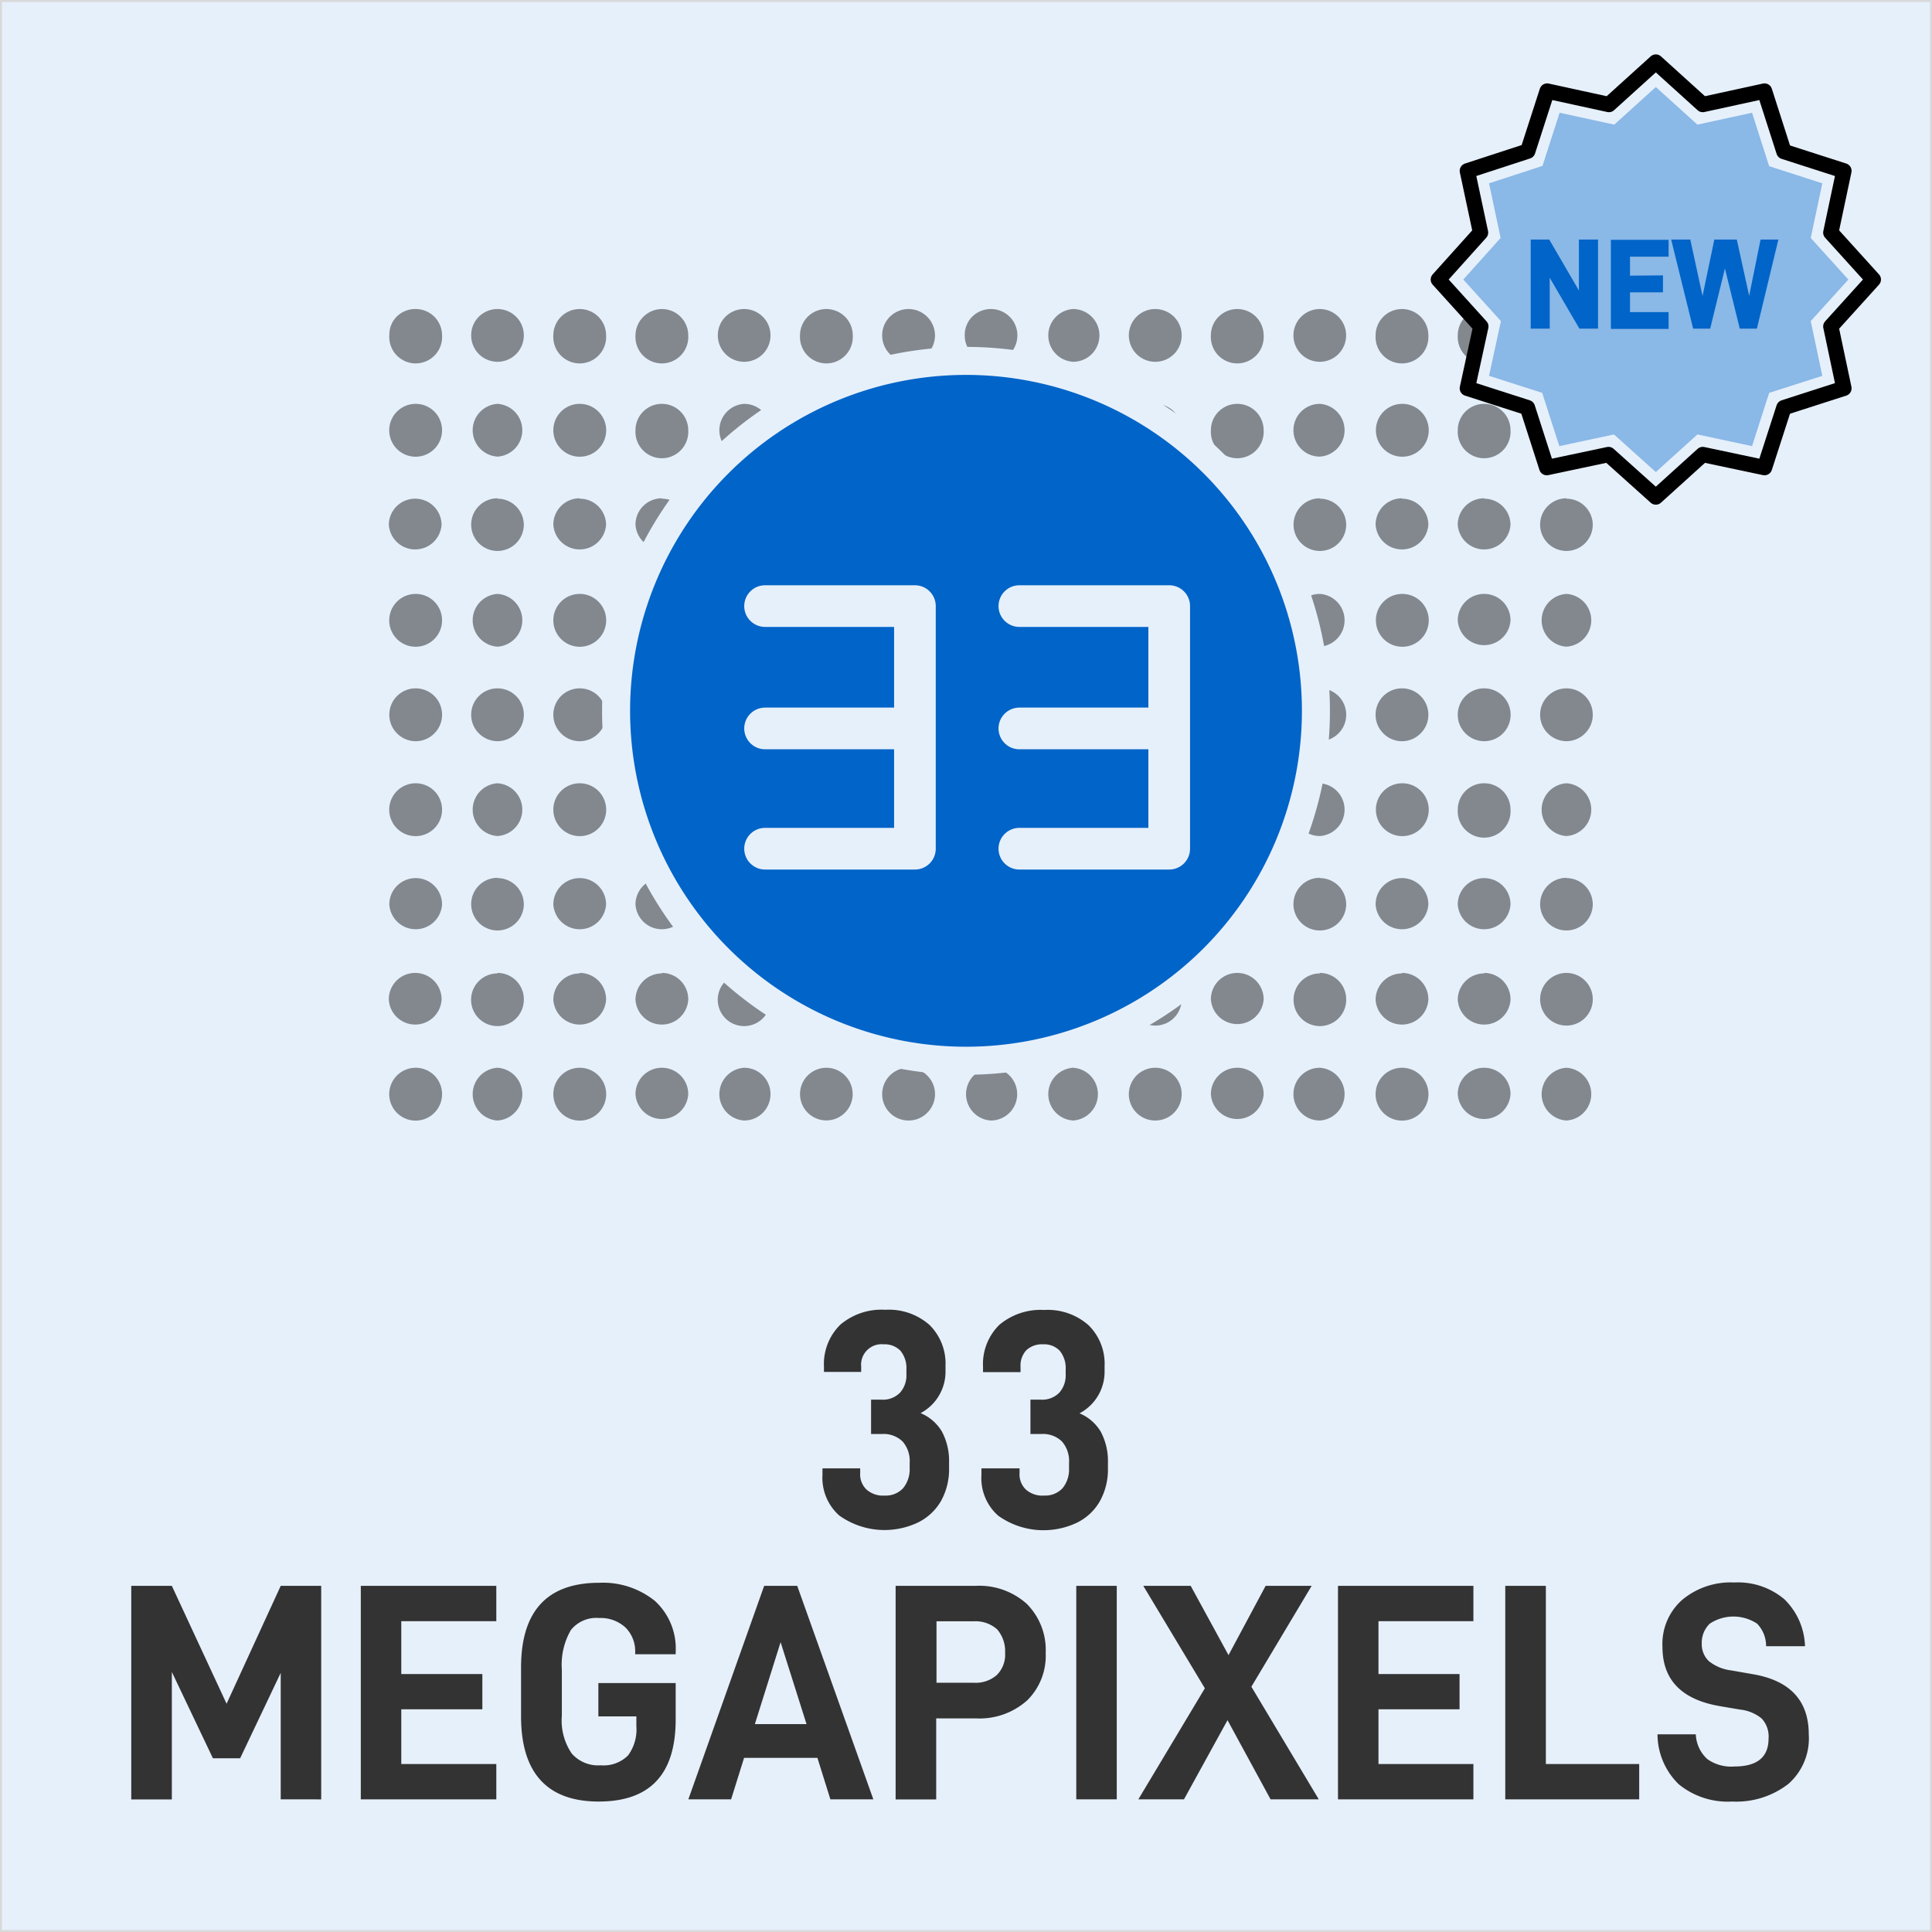 <svg id="图层_1" data-name="图层 1" xmlns="http://www.w3.org/2000/svg" viewBox="0 0 195.18 195.18"><defs><style>.cls-1{fill:#e6f0fb;}.cls-2{fill:#333;}.cls-11,.cls-3,.cls-6,.cls-7,.cls-8{fill:none;}.cls-3{stroke:#d9d9d9;stroke-width:0.4px;}.cls-3,.cls-6,.cls-7{stroke-linecap:round;}.cls-3,.cls-6,.cls-7,.cls-8{stroke-linejoin:round;}.cls-4,.cls-5{fill-rule:evenodd;}.cls-4{opacity:0.43;}.cls-10,.cls-5{fill:#0064c8;}.cls-6,.cls-7{stroke:#e6f0fb;}.cls-6{stroke-width:2.83px;}.cls-7{stroke-width:4.21px;}.cls-8{stroke:#000;stroke-width:1.55px;}.cls-9{fill:#8ab8e7;}</style></defs><rect class="cls-1" width="195.18" height="195.18"/><path class="cls-2" d="M83.09,149v-.66H86.9v.47a2.11,2.11,0,0,0,.66,1.69,2.53,2.53,0,0,0,1.84.59,2.37,2.37,0,0,0,1.84-.75,3,3,0,0,0,.66-2v-.56a3,3,0,0,0-.72-2.16,2.77,2.77,0,0,0-2.09-.75H88v-3.47h1.07a2.4,2.4,0,0,0,1.84-.69,2.63,2.63,0,0,0,.66-1.9v-.47a2.76,2.76,0,0,0-.6-1.88,2.21,2.21,0,0,0-1.69-.65A2.07,2.07,0,0,0,87,138.07v.53H83.24v-.53a5.57,5.57,0,0,1,1.66-4.25,6.43,6.43,0,0,1,4.53-1.5,6.21,6.21,0,0,1,4.47,1.53A5.48,5.48,0,0,1,95.52,138v.47a4.73,4.73,0,0,1-.65,2.5A4.68,4.68,0,0,1,93,142.76a4.5,4.5,0,0,1,2.16,1.87,6.31,6.31,0,0,1,.72,3.1v.59a6.6,6.6,0,0,1-.81,3.31,5.49,5.49,0,0,1-2.29,2.16,7.87,7.87,0,0,1-8-.69A5.09,5.09,0,0,1,83.09,149Z"/><path class="cls-2" d="M99.15,149v-.66H103v.47a2.11,2.11,0,0,0,.66,1.69,2.53,2.53,0,0,0,1.84.59,2.4,2.4,0,0,0,1.85-.75,3,3,0,0,0,.65-2v-.56a3,3,0,0,0-.72-2.16,2.75,2.75,0,0,0-2.09-.75h-1.09v-3.47h1.06a2.4,2.4,0,0,0,1.84-.69,2.63,2.63,0,0,0,.66-1.9v-.47a2.76,2.76,0,0,0-.6-1.88,2.18,2.18,0,0,0-1.68-.65,2.31,2.31,0,0,0-1.69.59,2.27,2.27,0,0,0-.59,1.69v.53H99.31v-.53a5.56,5.56,0,0,1,1.65-4.25,6.47,6.47,0,0,1,4.53-1.5,6.21,6.21,0,0,1,4.47,1.53,5.45,5.45,0,0,1,1.63,4.16v.47a4.74,4.74,0,0,1-2.53,4.28,4.52,4.52,0,0,1,2.15,1.87,6.31,6.31,0,0,1,.72,3.1v.59a6.6,6.6,0,0,1-.81,3.31,5.4,5.4,0,0,1-2.28,2.16,7.87,7.87,0,0,1-8-.69A5.06,5.06,0,0,1,99.15,149Z"/><path class="cls-2" d="M28.36,181.78V169l-4.1,8.63H21.51l-4.15-8.72v12.88h-4.1V160.21h4.1l5.53,11.91,5.47-11.91h4.09v21.57Z"/><path class="cls-2" d="M48.73,169.12v3.56H40.54v5.53h9.6v3.57H36.45V160.21H50.14v3.57h-9.6v5.34Z"/><path class="cls-2" d="M60.54,159.9a8.35,8.35,0,0,1,5.63,1.84,6.52,6.52,0,0,1,2.09,5.16v.22H64.17v-.22a3.39,3.39,0,0,0-.94-2.44,3.68,3.68,0,0,0-2.72-1,3.27,3.27,0,0,0-2.84,1.22,7,7,0,0,0-.91,4v4.66a5.91,5.91,0,0,0,1,3.81,3.55,3.55,0,0,0,2.94,1.19,3.49,3.49,0,0,0,2.75-1,4.41,4.41,0,0,0,.84-2.94v-1H60.45v-3.37h7.81v3.68c0,5.54-2.59,8.29-7.78,8.29s-7.84-2.88-7.84-8.6v-4.94C52.64,162.78,55.26,159.9,60.54,159.9Z"/><path class="cls-2" d="M73.86,181.78H69.54l7.66-21.57h3.34l7.69,21.57H83.89l-1.31-4.19H75.17Zm2.4-7.6h5.22l-2.62-8.28Z"/><path class="cls-2" d="M105.64,167a6.31,6.31,0,0,1-1.88,4.79,7.22,7.22,0,0,1-5.18,1.81h-4v8.19h-4.1V160.21h8.07a7.18,7.18,0,0,1,5.18,1.82A6.59,6.59,0,0,1,105.64,167Zm-4.1,0a3.38,3.38,0,0,0-.81-2.4,3.28,3.28,0,0,0-2.34-.81H94.61V170h3.78a3.23,3.23,0,0,0,2.31-.78A2.88,2.88,0,0,0,101.54,167Z"/><path class="cls-2" d="M112.82,181.78h-4.09V160.21h4.09Z"/><path class="cls-2" d="M120.29,160.21l3.82,7,3.75-7h4.65l-6.09,10.19,6.81,11.38h-4.87l-4.35-8-4.4,8H115l6.72-11.22-6.22-10.35Z"/><path class="cls-2" d="M147.45,169.12v3.56h-8.19v5.53h9.59v3.57H135.17V160.21h13.68v3.57h-9.59v5.34Z"/><path class="cls-2" d="M156.17,178.21h9.43v3.57H152.07V160.21h4.1Z"/><path class="cls-2" d="M167.45,175.21h3.87a3.56,3.56,0,0,0,1.16,2.5,4.15,4.15,0,0,0,2.72.75c2.31,0,3.47-.93,3.47-2.84a2.66,2.66,0,0,0-.69-2,4.09,4.09,0,0,0-2.19-.91l-2-.34c-3.91-.66-5.84-2.66-5.84-6a5.93,5.93,0,0,1,2-4.75,7.63,7.63,0,0,1,5.25-1.75,7.26,7.26,0,0,1,5.06,1.69,6.9,6.9,0,0,1,2.09,4.75h-3.93a3.25,3.25,0,0,0-.91-2.28,4.33,4.33,0,0,0-4.78,0,2.67,2.67,0,0,0-.81,2,2.36,2.36,0,0,0,.71,1.78,4.45,4.45,0,0,0,2.25.94l2.29.4c3.71.66,5.56,2.69,5.56,6.07a6.12,6.12,0,0,1-2.06,5A8.58,8.58,0,0,1,175,182a7.82,7.82,0,0,1-5.41-1.75A7.06,7.06,0,0,1,167.45,175.21Z"/><rect class="cls-3" width="195.18" height="195.18"/><path class="cls-4" d="M42,31.22a2.66,2.66,0,0,1,2.66,2.66h0a2.67,2.67,0,1,1-5.33,0A2.63,2.63,0,0,1,40.06,32,2.67,2.67,0,0,1,42,31.22Z"/><path class="cls-4" d="M42,79.13a2.66,2.66,0,0,1,2.66,2.66h0A2.67,2.67,0,1,1,42,79.13Z"/><path class="cls-4" d="M50.26,31.22a2.67,2.67,0,0,1,1.88.78,2.63,2.63,0,0,1,.78,1.88,2.66,2.66,0,0,1-2.66,2.67h0a2.66,2.66,0,0,1-2.66-2.67A2.63,2.63,0,0,1,48.37,32a2.67,2.67,0,0,1,1.88-.78Z"/><path class="cls-4" d="M50.26,79.13a2.67,2.67,0,0,1,0,5.33h0a2.67,2.67,0,0,1,0-5.33Z"/><path class="cls-4" d="M58.56,31.22a2.67,2.67,0,0,1,1.89.78,2.63,2.63,0,0,1,.78,1.88,2.67,2.67,0,1,1-5.33,0h0a2.66,2.66,0,0,1,2.66-2.66Z"/><path class="cls-4" d="M58.56,79.13a2.67,2.67,0,1,1-2.66,2.66h0a2.66,2.66,0,0,1,2.66-2.66Z"/><path class="cls-4" d="M66.87,31.22a2.66,2.66,0,0,1,2.66,2.66h0a2.67,2.67,0,1,1-5.33,0h0A2.63,2.63,0,0,1,65,32,2.67,2.67,0,0,1,66.87,31.22Z"/><path class="cls-4" d="M66.87,79.13a2.66,2.66,0,0,1,2.66,2.66h0a2.67,2.67,0,1,1-5.33,0h0a2.66,2.66,0,0,1,2.67-2.66Z"/><path class="cls-4" d="M75.18,31.22a2.67,2.67,0,0,1,1.88.78,2.63,2.63,0,0,1,.78,1.88h0a2.66,2.66,0,0,1-2.66,2.67h0a2.66,2.66,0,0,1-2.66-2.67A2.63,2.63,0,0,1,73.29,32a2.67,2.67,0,0,1,1.88-.78Z"/><path class="cls-4" d="M75.18,79.13a2.66,2.66,0,0,1,2.66,2.66h0a2.66,2.66,0,0,1-2.66,2.67h0a2.67,2.67,0,0,1,0-5.33Z"/><path class="cls-4" d="M83.48,31.22a2.67,2.67,0,0,1,1.89.78,2.63,2.63,0,0,1,.78,1.88,2.67,2.67,0,1,1-5.33,0,2.66,2.66,0,0,1,2.66-2.66Z"/><path class="cls-4" d="M83.48,79.13a2.66,2.66,0,1,1-1.88.78A2.67,2.67,0,0,1,83.48,79.13Z"/><path class="cls-4" d="M91.79,31.22a2.68,2.68,0,0,1,2.67,2.66,2.68,2.68,0,0,1-.79,1.89,2.63,2.63,0,0,1-1.88.78,2.66,2.66,0,0,1-2.67-2.67h0A2.63,2.63,0,0,1,89.9,32,2.67,2.67,0,0,1,91.79,31.22Z"/><path class="cls-4" d="M91.79,79.13a2.63,2.63,0,0,1,1.88.78,2.64,2.64,0,0,1,0,3.77,2.63,2.63,0,0,1-1.88.78,2.66,2.66,0,0,1-2.67-2.67h0a2.66,2.66,0,0,1,2.67-2.66Z"/><path class="cls-4" d="M100.1,31.22A2.67,2.67,0,0,1,102,32a2.63,2.63,0,0,1,.78,1.88h0a2.66,2.66,0,0,1-2.66,2.67h0a2.66,2.66,0,0,1-2.66-2.67A2.63,2.63,0,0,1,98.21,32a2.67,2.67,0,0,1,1.88-.78Z"/><path class="cls-4" d="M100.1,79.13a2.66,2.66,0,0,1,2.66,2.66h0a2.66,2.66,0,0,1-2.66,2.67h0a2.67,2.67,0,0,1,0-5.33Z"/><path class="cls-4" d="M108.41,31.22a2.67,2.67,0,0,1,1.88.78,2.63,2.63,0,0,1,.78,1.88,2.66,2.66,0,0,1-2.66,2.67h0a2.67,2.67,0,0,1,0-5.33Z"/><path class="cls-4" d="M108.41,79.13a2.67,2.67,0,0,1,0,5.33h0a2.67,2.67,0,0,1,0-5.33Z"/><path class="cls-4" d="M116.71,31.22a2.67,2.67,0,0,1,1.89.78,2.63,2.63,0,0,1,.78,1.88h0a2.66,2.66,0,0,1-2.67,2.67h0a2.67,2.67,0,0,1-1.89-.78,2.71,2.71,0,0,1-.78-1.89h0a2.66,2.66,0,0,1,2.67-2.66Z"/><path class="cls-4" d="M116.71,79.13a2.66,2.66,0,0,1,2.67,2.66h0a2.66,2.66,0,0,1-2.67,2.67h0a2.67,2.67,0,0,1-1.89-.78,2.71,2.71,0,0,1-.78-1.89h0a2.66,2.66,0,0,1,2.67-2.66Z"/><path class="cls-4" d="M125,31.22a2.66,2.66,0,0,1,2.66,2.66h0a2.67,2.67,0,1,1-5.33,0h0a2.63,2.63,0,0,1,.78-1.88A2.67,2.67,0,0,1,125,31.22Z"/><path class="cls-4" d="M125,79.13a2.66,2.66,0,0,1,2.66,2.66h0a2.67,2.67,0,1,1-5.33,0h0A2.66,2.66,0,0,1,125,79.13Z"/><path class="cls-4" d="M133.33,31.22a2.67,2.67,0,0,1,1.88.78,2.63,2.63,0,0,1,.78,1.88,2.66,2.66,0,0,1-2.66,2.67h0a2.66,2.66,0,0,1-2.66-2.67h0a2.63,2.63,0,0,1,.78-1.88,2.67,2.67,0,0,1,1.88-.78Z"/><path class="cls-4" d="M133.33,79.13a2.67,2.67,0,0,1,0,5.33h0a2.66,2.66,0,0,1-2.66-2.67h0a2.66,2.66,0,0,1,2.66-2.66Z"/><path class="cls-4" d="M141.63,31.22a2.67,2.67,0,0,1,1.89.78,2.63,2.63,0,0,1,.78,1.88,2.67,2.67,0,1,1-5.33,0h0a2.66,2.66,0,0,1,2.66-2.66Z"/><path class="cls-4" d="M141.63,79.13A2.67,2.67,0,1,1,139,81.79h0a2.66,2.66,0,0,1,2.66-2.66Z"/><path class="cls-4" d="M149.94,31.22a2.66,2.66,0,0,1,2.66,2.66h0a2.67,2.67,0,1,1-5.33,0h0a2.63,2.63,0,0,1,.78-1.88A2.67,2.67,0,0,1,149.94,31.22Z"/><path class="cls-4" d="M149.94,79.13a2.66,2.66,0,0,1,2.66,2.66h0a2.67,2.67,0,1,1-5.33,0h0a2.66,2.66,0,0,1,2.67-2.66Z"/><path class="cls-4" d="M158.25,31.22a2.67,2.67,0,0,1,1.88.78,2.63,2.63,0,0,1,.78,1.88,2.66,2.66,0,0,1-2.66,2.67h0a2.66,2.66,0,0,1-2.66-2.67,2.63,2.63,0,0,1,.78-1.88,2.67,2.67,0,0,1,1.88-.78Z"/><path class="cls-4" d="M158.25,79.13a2.67,2.67,0,0,1,0,5.33h0a2.67,2.67,0,0,1,0-5.33Z"/><path class="cls-4" d="M42,40.8a2.66,2.66,0,0,1,2.66,2.66h0A2.67,2.67,0,1,1,42,40.8Z"/><path class="cls-4" d="M42,88.71a2.66,2.66,0,0,1,2.66,2.66h0a2.67,2.67,0,0,1-5.33,0h0A2.66,2.66,0,0,1,42,88.71Z"/><path class="cls-4" d="M50.26,40.8a2.67,2.67,0,0,1,0,5.33h0a2.67,2.67,0,0,1,0-5.33Z"/><path class="cls-4" d="M50.26,88.71a2.66,2.66,0,0,1,2.66,2.66h0A2.66,2.66,0,0,1,50.26,94h0a2.66,2.66,0,0,1-2.66-2.66h0a2.66,2.66,0,0,1,2.66-2.66Z"/><path class="cls-4" d="M58.56,40.8a2.67,2.67,0,1,1-2.66,2.66h0a2.66,2.66,0,0,1,2.66-2.66Z"/><path class="cls-4" d="M58.56,88.71a2.66,2.66,0,0,1,2.67,2.66h0a2.67,2.67,0,0,1-5.33,0h0a2.66,2.66,0,0,1,2.66-2.66Z"/><path class="cls-4" d="M66.87,40.8a2.66,2.66,0,0,1,2.66,2.66h0a2.67,2.67,0,1,1-5.33,0h0a2.66,2.66,0,0,1,2.67-2.66Z"/><path class="cls-4" d="M66.87,88.71a2.66,2.66,0,0,1,2.66,2.66h0a2.67,2.67,0,0,1-5.33,0h0a2.66,2.66,0,0,1,2.67-2.66Z"/><path class="cls-4" d="M75.18,40.8a2.66,2.66,0,0,1,2.66,2.66h0a2.66,2.66,0,0,1-2.66,2.67h0a2.67,2.67,0,0,1,0-5.33Z"/><path class="cls-4" d="M75.18,88.71a2.66,2.66,0,0,1,2.66,2.66h0A2.66,2.66,0,0,1,75.18,94h0a2.66,2.66,0,0,1-2.66-2.66h0a2.66,2.66,0,0,1,2.66-2.66Z"/><path class="cls-4" d="M83.48,40.8a2.66,2.66,0,1,1-1.88.78A2.67,2.67,0,0,1,83.48,40.8Z"/><path class="cls-4" d="M83.48,88.71a2.66,2.66,0,0,1,2.67,2.66h0a2.67,2.67,0,0,1-5.33,0h0a2.66,2.66,0,0,1,2.66-2.66Z"/><path class="cls-4" d="M91.79,40.8a2.63,2.63,0,0,1,1.88.78,2.64,2.64,0,0,1,0,3.77,2.63,2.63,0,0,1-1.88.78,2.66,2.66,0,0,1-2.67-2.67h0a2.66,2.66,0,0,1,2.67-2.66Z"/><path class="cls-4" d="M91.79,88.71a2.63,2.63,0,0,1,1.88.78,2.68,2.68,0,0,1,.79,1.88h0a2.68,2.68,0,0,1-.79,1.88,2.63,2.63,0,0,1-1.88.78,2.66,2.66,0,0,1-2.67-2.66h0a2.66,2.66,0,0,1,2.67-2.66Z"/><path class="cls-4" d="M100.1,40.8a2.66,2.66,0,0,1,2.66,2.66h0a2.66,2.66,0,0,1-2.66,2.67h0a2.67,2.67,0,0,1,0-5.33Z"/><path class="cls-4" d="M100.1,88.71a2.66,2.66,0,0,1,2.66,2.66h0A2.66,2.66,0,0,1,100.1,94h0a2.66,2.66,0,0,1-2.66-2.66h0a2.66,2.66,0,0,1,2.66-2.66Z"/><path class="cls-4" d="M108.41,40.8a2.67,2.67,0,0,1,0,5.33h0a2.67,2.67,0,0,1,0-5.33Z"/><path class="cls-4" d="M108.41,88.71a2.66,2.66,0,0,1,2.66,2.66h0A2.66,2.66,0,0,1,108.41,94h0a2.66,2.66,0,0,1-2.66-2.66h0a2.66,2.66,0,0,1,2.66-2.66Z"/><path class="cls-4" d="M116.71,40.8a2.66,2.66,0,0,1,2.67,2.66h0a2.66,2.66,0,0,1-2.67,2.67h0a2.67,2.67,0,0,1-1.89-.78,2.71,2.71,0,0,1-.78-1.89h0a2.66,2.66,0,0,1,2.67-2.66Z"/><path class="cls-4" d="M116.71,88.71a2.66,2.66,0,0,1,2.67,2.66h0A2.66,2.66,0,0,1,116.71,94h0a2.67,2.67,0,0,1-1.89-.78,2.71,2.71,0,0,1-.78-1.88h0a2.71,2.71,0,0,1,.78-1.88A2.67,2.67,0,0,1,116.71,88.71Z"/><path class="cls-4" d="M125,40.8a2.66,2.66,0,0,1,2.66,2.66h0a2.67,2.67,0,1,1-5.33,0h0A2.66,2.66,0,0,1,125,40.8Z"/><path class="cls-4" d="M125,88.71a2.66,2.66,0,0,1,2.66,2.66h0a2.67,2.67,0,0,1-5.33,0h0A2.66,2.66,0,0,1,125,88.71Z"/><path class="cls-4" d="M133.33,40.8a2.67,2.67,0,0,1,0,5.33h0a2.66,2.66,0,0,1-2.66-2.67h0a2.66,2.66,0,0,1,2.66-2.66Z"/><path class="cls-4" d="M133.33,88.71A2.66,2.66,0,0,1,136,91.37h0A2.66,2.66,0,0,1,133.33,94h0a2.66,2.66,0,0,1-2.66-2.66h0a2.66,2.66,0,0,1,2.66-2.66Z"/><path class="cls-4" d="M141.63,40.8A2.67,2.67,0,1,1,139,43.46h0a2.66,2.66,0,0,1,2.66-2.66Z"/><path class="cls-4" d="M141.63,88.71a2.66,2.66,0,0,1,2.67,2.66h0a2.67,2.67,0,0,1-5.33,0h0a2.66,2.66,0,0,1,2.66-2.66Z"/><path class="cls-4" d="M149.94,40.8a2.66,2.66,0,0,1,2.66,2.66h0a2.67,2.67,0,1,1-5.33,0h0a2.66,2.66,0,0,1,2.67-2.66Z"/><path class="cls-4" d="M149.94,88.71a2.66,2.66,0,0,1,2.66,2.66h0a2.67,2.67,0,0,1-5.33,0h0a2.66,2.66,0,0,1,2.67-2.66Z"/><path class="cls-4" d="M158.25,40.8a2.67,2.67,0,0,1,0,5.33h0a2.67,2.67,0,0,1,0-5.33Z"/><path class="cls-4" d="M158.25,88.71a2.66,2.66,0,0,1,2.66,2.66h0A2.66,2.66,0,0,1,158.25,94h0a2.66,2.66,0,0,1-2.66-2.66h0a2.66,2.66,0,0,1,2.66-2.66Z"/><path class="cls-4" d="M42,50.38A2.66,2.66,0,0,1,44.61,53h0a2.67,2.67,0,0,1-5.33,0h0A2.66,2.66,0,0,1,42,50.38Z"/><path class="cls-4" d="M42,98.29A2.66,2.66,0,0,1,44.61,101h0a2.67,2.67,0,0,1-5.33,0h0A2.66,2.66,0,0,1,42,98.29Z"/><path class="cls-4" d="M50.26,50.38A2.66,2.66,0,0,1,52.92,53h0a2.66,2.66,0,0,1-2.66,2.66h0a2.66,2.66,0,0,1-2.66-2.66h0a2.66,2.66,0,0,1,2.66-2.66Z"/><path class="cls-4" d="M50.26,98.29A2.66,2.66,0,0,1,52.92,101h0a2.66,2.66,0,0,1-2.66,2.66h0A2.66,2.66,0,0,1,47.59,101h0a2.66,2.66,0,0,1,2.66-2.66Z"/><path class="cls-4" d="M58.56,50.38A2.66,2.66,0,0,1,61.23,53h0a2.67,2.67,0,0,1-5.33,0h0a2.66,2.66,0,0,1,2.66-2.66Z"/><path class="cls-4" d="M58.56,98.29A2.66,2.66,0,0,1,61.23,101h0a2.67,2.67,0,0,1-5.33,0h0a2.66,2.66,0,0,1,2.66-2.66Z"/><path class="cls-4" d="M66.87,50.38A2.66,2.66,0,0,1,69.53,53h0a2.67,2.67,0,0,1-5.33,0h0a2.66,2.66,0,0,1,2.67-2.66Z"/><path class="cls-4" d="M66.87,98.29A2.66,2.66,0,0,1,69.53,101h0a2.67,2.67,0,0,1-5.33,0h0a2.66,2.66,0,0,1,2.67-2.66Z"/><path class="cls-4" d="M75.18,50.38A2.66,2.66,0,0,1,77.84,53h0a2.66,2.66,0,0,1-2.66,2.66h0a2.66,2.66,0,0,1-2.66-2.66h0a2.66,2.66,0,0,1,2.66-2.66Z"/><path class="cls-4" d="M75.18,98.29A2.66,2.66,0,0,1,77.84,101h0a2.66,2.66,0,0,1-2.66,2.66h0A2.66,2.66,0,0,1,72.51,101h0a2.66,2.66,0,0,1,2.66-2.66Z"/><path class="cls-4" d="M83.48,50.38A2.66,2.66,0,0,1,86.15,53h0a2.67,2.67,0,0,1-5.33,0h0a2.66,2.66,0,0,1,2.66-2.66Z"/><path class="cls-4" d="M83.48,98.29A2.66,2.66,0,0,1,86.15,101h0a2.67,2.67,0,0,1-5.33,0h0a2.66,2.66,0,0,1,2.66-2.66Z"/><path class="cls-4" d="M91.79,50.38a2.63,2.63,0,0,1,1.88.78A2.68,2.68,0,0,1,94.46,53h0a2.68,2.68,0,0,1-.79,1.88,2.63,2.63,0,0,1-1.88.78,2.66,2.66,0,0,1-2.67-2.66h0a2.66,2.66,0,0,1,2.67-2.66Z"/><path class="cls-4" d="M91.79,98.29a2.63,2.63,0,0,1,1.88.78,2.68,2.68,0,0,1,.79,1.88h0a2.68,2.68,0,0,1-.79,1.88,2.63,2.63,0,0,1-1.88.78A2.66,2.66,0,0,1,89.12,101h0a2.66,2.66,0,0,1,2.67-2.66Z"/><path class="cls-4" d="M100.1,50.38A2.66,2.66,0,0,1,102.76,53h0a2.66,2.66,0,0,1-2.66,2.66h0a2.66,2.66,0,0,1-2.66-2.66h0a2.66,2.66,0,0,1,2.66-2.66Z"/><path class="cls-4" d="M100.1,98.29a2.66,2.66,0,0,1,2.66,2.66h0a2.66,2.66,0,0,1-2.66,2.66h0A2.66,2.66,0,0,1,97.43,101h0a2.66,2.66,0,0,1,2.66-2.66Z"/><path class="cls-4" d="M108.41,50.38A2.66,2.66,0,0,1,111.07,53h0a2.66,2.66,0,0,1-2.66,2.66h0a2.66,2.66,0,0,1-2.66-2.66h0a2.66,2.66,0,0,1,2.66-2.66Z"/><path class="cls-4" d="M108.41,98.29a2.66,2.66,0,0,1,2.66,2.66h0a2.66,2.66,0,0,1-2.66,2.66h0a2.66,2.66,0,0,1-2.66-2.66h0a2.66,2.66,0,0,1,2.66-2.66Z"/><path class="cls-4" d="M116.71,50.38A2.66,2.66,0,0,1,119.38,53h0a2.66,2.66,0,0,1-2.67,2.66h0a2.67,2.67,0,0,1-1.89-.78,2.71,2.71,0,0,1-.78-1.88h0a2.71,2.71,0,0,1,.78-1.88A2.67,2.67,0,0,1,116.71,50.38Z"/><path class="cls-4" d="M116.71,98.29a2.66,2.66,0,0,1,2.67,2.66h0a2.66,2.66,0,0,1-2.67,2.66h0a2.67,2.67,0,0,1-1.89-.78A2.71,2.71,0,0,1,114,101h0a2.71,2.71,0,0,1,.78-1.88A2.67,2.67,0,0,1,116.71,98.29Z"/><path class="cls-4" d="M125,50.38A2.66,2.66,0,0,1,127.68,53h0a2.67,2.67,0,0,1-5.33,0h0A2.66,2.66,0,0,1,125,50.38Z"/><path class="cls-4" d="M125,98.29a2.66,2.66,0,0,1,2.66,2.66h0a2.67,2.67,0,0,1-5.33,0h0A2.66,2.66,0,0,1,125,98.29Z"/><path class="cls-4" d="M133.33,50.38A2.66,2.66,0,0,1,136,53h0a2.66,2.66,0,0,1-2.66,2.66h0a2.66,2.66,0,0,1-2.66-2.66h0a2.66,2.66,0,0,1,2.66-2.66Z"/><path class="cls-4" d="M133.33,98.29A2.66,2.66,0,0,1,136,101h0a2.66,2.66,0,0,1-2.66,2.66h0a2.66,2.66,0,0,1-2.66-2.66h0a2.66,2.66,0,0,1,2.66-2.66Z"/><path class="cls-4" d="M141.63,50.38A2.66,2.66,0,0,1,144.3,53h0a2.67,2.67,0,0,1-5.33,0h0a2.66,2.66,0,0,1,2.66-2.66Z"/><path class="cls-4" d="M141.63,98.29A2.66,2.66,0,0,1,144.3,101h0a2.67,2.67,0,0,1-5.33,0h0a2.66,2.66,0,0,1,2.66-2.66Z"/><path class="cls-4" d="M149.94,50.38A2.66,2.66,0,0,1,152.6,53h0a2.67,2.67,0,0,1-5.33,0h0a2.66,2.66,0,0,1,2.67-2.66Z"/><path class="cls-4" d="M149.94,98.29A2.66,2.66,0,0,1,152.6,101h0a2.67,2.67,0,0,1-5.33,0h0a2.66,2.66,0,0,1,2.67-2.66Z"/><path class="cls-4" d="M158.25,50.38A2.66,2.66,0,0,1,160.91,53h0a2.66,2.66,0,0,1-2.66,2.66h0a2.66,2.66,0,0,1-2.66-2.66h0a2.66,2.66,0,0,1,2.66-2.66Z"/><path class="cls-4" d="M158.25,98.29a2.66,2.66,0,0,1,2.66,2.66h0a2.66,2.66,0,0,1-2.66,2.66h0a2.66,2.66,0,0,1-2.66-2.66h0a2.66,2.66,0,0,1,2.66-2.66Z"/><path class="cls-4" d="M42,60a2.66,2.66,0,0,1,2.66,2.67h0A2.67,2.67,0,1,1,42,60Z"/><path class="cls-4" d="M42,107.87a2.66,2.66,0,0,1,2.66,2.67h0A2.67,2.67,0,1,1,42,107.87Z"/><path class="cls-4" d="M50.26,60a2.67,2.67,0,0,1,0,5.33h0a2.67,2.67,0,0,1,0-5.33Z"/><path class="cls-4" d="M50.26,107.87a2.67,2.67,0,0,1,0,5.33h0a2.67,2.67,0,0,1,0-5.33Z"/><path class="cls-4" d="M58.56,60a2.67,2.67,0,1,1-2.66,2.67h0A2.66,2.66,0,0,1,58.56,60Z"/><path class="cls-4" d="M58.56,107.87a2.67,2.67,0,1,1-2.66,2.67h0a2.66,2.66,0,0,1,2.66-2.67Z"/><path class="cls-4" d="M66.87,60a2.66,2.66,0,0,1,2.66,2.67h0a2.67,2.67,0,0,1-5.33,0h0A2.66,2.66,0,0,1,66.87,60Z"/><path class="cls-4" d="M66.87,107.87a2.66,2.66,0,0,1,2.66,2.67h0a2.67,2.67,0,0,1-5.33,0h0a2.66,2.66,0,0,1,2.67-2.67Z"/><path class="cls-4" d="M75.18,60a2.66,2.66,0,0,1,2.66,2.67h0a2.66,2.66,0,0,1-2.66,2.66h0a2.67,2.67,0,0,1,0-5.33Z"/><path class="cls-4" d="M75.18,107.87a2.66,2.66,0,0,1,2.66,2.67h0a2.66,2.66,0,0,1-2.66,2.66h0a2.67,2.67,0,0,1,0-5.33Z"/><path class="cls-4" d="M83.48,60a2.66,2.66,0,1,1-1.88.78A2.67,2.67,0,0,1,83.48,60Z"/><path class="cls-4" d="M83.48,107.87a2.66,2.66,0,1,1-1.88.78A2.67,2.67,0,0,1,83.48,107.87Z"/><path class="cls-4" d="M91.79,60a2.63,2.63,0,0,1,1.88.78,2.64,2.64,0,0,1,0,3.77,2.63,2.63,0,0,1-1.88.78,2.66,2.66,0,0,1-2.67-2.66h0A2.66,2.66,0,0,1,91.79,60Z"/><path class="cls-4" d="M91.79,107.87a2.63,2.63,0,0,1,1.88.78,2.64,2.64,0,0,1,0,3.77,2.63,2.63,0,0,1-1.88.78,2.66,2.66,0,0,1-2.67-2.66h0a2.66,2.66,0,0,1,2.67-2.67Z"/><path class="cls-4" d="M100.1,60a2.66,2.66,0,0,1,2.66,2.67h0a2.66,2.66,0,0,1-2.66,2.66h0a2.67,2.67,0,0,1,0-5.33Z"/><path class="cls-4" d="M100.1,107.87a2.66,2.66,0,0,1,2.66,2.67h0a2.66,2.66,0,0,1-2.66,2.66h0a2.67,2.67,0,0,1,0-5.33Z"/><path class="cls-4" d="M108.41,60a2.67,2.67,0,0,1,0,5.33h0a2.67,2.67,0,0,1,0-5.33Z"/><path class="cls-4" d="M108.41,107.87a2.67,2.67,0,0,1,0,5.33h0a2.67,2.67,0,0,1,0-5.33Z"/><path class="cls-4" d="M116.71,60a2.66,2.66,0,0,1,2.67,2.67h0a2.66,2.66,0,0,1-2.67,2.66h0A2.66,2.66,0,0,1,114,62.63h0a2.71,2.71,0,0,1,.78-1.89A2.67,2.67,0,0,1,116.71,60Z"/><path class="cls-4" d="M116.71,107.87a2.66,2.66,0,0,1,2.67,2.67h0a2.66,2.66,0,0,1-2.67,2.66h0a2.66,2.66,0,0,1-2.67-2.66h0a2.71,2.71,0,0,1,.78-1.89A2.67,2.67,0,0,1,116.71,107.87Z"/><path class="cls-4" d="M125,60a2.66,2.66,0,0,1,2.66,2.67h0a2.67,2.67,0,0,1-5.33,0h0A2.66,2.66,0,0,1,125,60Z"/><path class="cls-4" d="M125,107.87a2.66,2.66,0,0,1,2.66,2.67h0a2.67,2.67,0,0,1-5.33,0h0a2.66,2.66,0,0,1,2.67-2.67Z"/><path class="cls-4" d="M133.33,60a2.67,2.67,0,0,1,0,5.33h0a2.66,2.66,0,0,1-2.66-2.66h0A2.66,2.66,0,0,1,133.32,60Z"/><path class="cls-4" d="M133.33,107.87a2.67,2.67,0,0,1,0,5.33h0a2.66,2.66,0,0,1-2.66-2.66h0a2.66,2.66,0,0,1,2.66-2.67Z"/><path class="cls-4" d="M141.63,60A2.67,2.67,0,1,1,139,62.63h0A2.66,2.66,0,0,1,141.63,60Z"/><path class="cls-4" d="M141.63,107.87a2.67,2.67,0,1,1-2.66,2.67h0a2.66,2.66,0,0,1,2.66-2.67Z"/><path class="cls-4" d="M149.94,60a2.66,2.66,0,0,1,2.66,2.67h0a2.67,2.67,0,0,1-5.33,0h0A2.66,2.66,0,0,1,149.94,60Z"/><path class="cls-4" d="M149.94,107.87a2.66,2.66,0,0,1,2.66,2.67h0a2.67,2.67,0,0,1-5.33,0h0a2.66,2.66,0,0,1,2.67-2.67Z"/><path class="cls-4" d="M158.25,60a2.67,2.67,0,0,1,0,5.33h0a2.67,2.67,0,0,1,0-5.33Z"/><path class="cls-4" d="M158.25,107.87a2.67,2.67,0,0,1,0,5.33h0a2.67,2.67,0,0,1,0-5.33Z"/><path class="cls-4" d="M42,69.54a2.66,2.66,0,0,1,2.66,2.67h0a2.63,2.63,0,0,1-.78,1.88,2.64,2.64,0,0,1-3.77,0,2.63,2.63,0,0,1-.78-1.88A2.66,2.66,0,0,1,42,69.54Z"/><path class="cls-4" d="M50.26,69.54a2.66,2.66,0,0,1,2.66,2.67,2.63,2.63,0,0,1-.78,1.88,2.68,2.68,0,0,1-1.88.79h0a2.68,2.68,0,0,1-1.88-.79,2.63,2.63,0,0,1-.78-1.88,2.66,2.66,0,0,1,2.66-2.67Z"/><path class="cls-4" d="M58.56,69.54a2.66,2.66,0,0,1,2.67,2.67,2.63,2.63,0,0,1-.78,1.88,2.64,2.64,0,0,1-3.77,0,2.63,2.63,0,0,1-.78-1.88h0a2.66,2.66,0,0,1,2.66-2.67Z"/><path class="cls-4" d="M66.87,69.54a2.67,2.67,0,0,1,0,5.34A2.68,2.68,0,0,1,65,74.09a2.63,2.63,0,0,1-.78-1.88h0a2.66,2.66,0,0,1,2.67-2.67Z"/><path class="cls-4" d="M75.18,69.54a2.66,2.66,0,0,1,2.66,2.67h0a2.63,2.63,0,0,1-.78,1.88,2.68,2.68,0,0,1-1.88.79h0a2.68,2.68,0,0,1-1.88-.79,2.63,2.63,0,0,1-.78-1.88,2.66,2.66,0,0,1,2.66-2.67Z"/><path class="cls-4" d="M83.48,69.54a2.66,2.66,0,0,1,2.67,2.67,2.63,2.63,0,0,1-.78,1.88,2.64,2.64,0,0,1-3.77,0,2.63,2.63,0,0,1-.78-1.88,2.66,2.66,0,0,1,2.66-2.67Z"/><path class="cls-4" d="M91.79,69.54a2.63,2.63,0,0,1,1.88.78,2.68,2.68,0,0,1,.79,1.89,2.7,2.7,0,0,1-2.67,2.67,2.68,2.68,0,0,1-1.89-.79,2.63,2.63,0,0,1-.78-1.88h0a2.66,2.66,0,0,1,2.67-2.67Z"/><path class="cls-4" d="M100.1,69.54a2.66,2.66,0,0,1,2.66,2.67h0a2.63,2.63,0,0,1-.78,1.88,2.68,2.68,0,0,1-1.88.79h0a2.68,2.68,0,0,1-1.88-.79,2.63,2.63,0,0,1-.78-1.88,2.66,2.66,0,0,1,2.66-2.67Z"/><path class="cls-4" d="M108.41,69.54a2.66,2.66,0,0,1,2.66,2.67,2.63,2.63,0,0,1-.78,1.88,2.68,2.68,0,0,1-1.88.79h0a2.66,2.66,0,0,1-1.88-.79,2.63,2.63,0,0,1-.78-1.88,2.66,2.66,0,0,1,2.66-2.67Z"/><path class="cls-4" d="M116.71,69.54a2.66,2.66,0,0,1,2.67,2.67h0a2.63,2.63,0,0,1-.78,1.88,2.68,2.68,0,0,1-1.89.79h0A2.68,2.68,0,0,1,114,72.21h0a2.71,2.71,0,0,1,.78-1.89A2.67,2.67,0,0,1,116.71,69.54Z"/><path class="cls-4" d="M125,69.54a2.67,2.67,0,0,1,0,5.34,2.68,2.68,0,0,1-1.89-.79,2.63,2.63,0,0,1-.78-1.88h0A2.66,2.66,0,0,1,125,69.54Z"/><path class="cls-4" d="M133.33,69.54A2.66,2.66,0,0,1,136,72.21a2.63,2.63,0,0,1-.78,1.88,2.68,2.68,0,0,1-1.88.79h0a2.68,2.68,0,0,1-1.88-.79,2.63,2.63,0,0,1-.78-1.88h0a2.66,2.66,0,0,1,2.66-2.67Z"/><path class="cls-4" d="M141.63,69.54a2.66,2.66,0,0,1,2.67,2.67,2.63,2.63,0,0,1-.78,1.88,2.64,2.64,0,0,1-3.77,0,2.63,2.63,0,0,1-.78-1.88h0a2.66,2.66,0,0,1,2.66-2.67Z"/><path class="cls-4" d="M149.94,69.54a2.67,2.67,0,0,1,0,5.34,2.68,2.68,0,0,1-1.89-.79,2.63,2.63,0,0,1-.78-1.88h0a2.66,2.66,0,0,1,2.67-2.67Z"/><path class="cls-4" d="M158.25,69.54a2.66,2.66,0,0,1,2.66,2.67,2.63,2.63,0,0,1-.78,1.88,2.68,2.68,0,0,1-1.88.79h0a2.68,2.68,0,0,1-1.88-.79,2.63,2.63,0,0,1-.78-1.88,2.66,2.66,0,0,1,2.66-2.67Z"/><path class="cls-5" d="M97.59,36.46A35.35,35.35,0,1,1,62.24,71.81,35.36,35.36,0,0,1,97.59,36.46Z"/><path class="cls-6" d="M97.59,36.46A35.35,35.35,0,1,1,62.24,71.81,35.36,35.36,0,0,1,97.59,36.46Z"/><polyline class="cls-7" points="77.29 61.23 92.43 61.23 92.43 73.59 77.29 73.59 92.43 73.59 92.43 85.74 77.29 85.74"/><polyline class="cls-7" points="102.98 61.23 118.12 61.23 118.12 73.59 102.98 73.59 118.12 73.59 118.12 85.74 102.98 85.74"/><polygon class="cls-1" points="184.96 23.5 186.28 17.26 180.22 15.31 178.26 9.2 172.02 10.56 167.28 6.27 162.54 10.56 156.3 9.2 154.34 15.27 148.24 17.26 149.57 23.5 145.31 28.24 149.6 32.98 148.24 39.23 154.31 41.18 156.26 47.24 162.5 45.92 167.28 50.21 172.02 45.92 178.26 47.24 180.22 41.18 186.28 39.23 184.96 32.98 189.25 28.24 184.96 23.5"/><polygon class="cls-8" points="184.96 23.5 186.28 17.26 180.22 15.31 178.26 9.2 172.02 10.56 167.28 6.27 162.54 10.56 156.3 9.2 154.34 15.27 148.24 17.26 149.57 23.5 145.31 28.24 149.6 32.98 148.24 39.23 154.31 41.18 156.26 47.24 162.5 45.92 167.28 50.21 172.02 45.92 178.26 47.24 180.22 41.18 186.28 39.23 184.96 32.98 189.25 28.24 184.96 23.5"/><polygon class="cls-9" points="182.93 24.04 184.1 18.52 178.73 16.79 177 11.39 171.48 12.59 167.28 8.79 163.08 12.59 157.56 11.39 155.83 16.76 150.43 18.52 151.6 24.04 147.83 28.24 151.63 32.44 150.43 37.97 155.8 39.69 157.53 45.07 163.05 43.89 167.28 47.69 171.48 43.89 177 45.07 178.73 39.69 184.1 37.97 182.93 32.44 186.73 28.24 182.93 24.04"/><path class="cls-10" d="M161.44,24.2v9h-1.88l-3-5.14v5.14h-1.92v-9h1.87l3,5.15V24.2Z"/><path class="cls-10" d="M168,27.82v1.71h-3.33v2h3.9v1.7h-5.83v-9h5.83v1.7h-3.9v1.92Z"/><path class="cls-10" d="M179.66,24.2l-2.17,9h-1.73l-1.5-6.08-1.49,6.08h-1.72l-2.22-9h1.93L172,29.9l1.19-5.7h2.27l1.25,5.69,1.15-5.69Z"/><rect class="cls-11" x="-1345.48" y="-1374.9" width="5000" height="5000"/></svg>